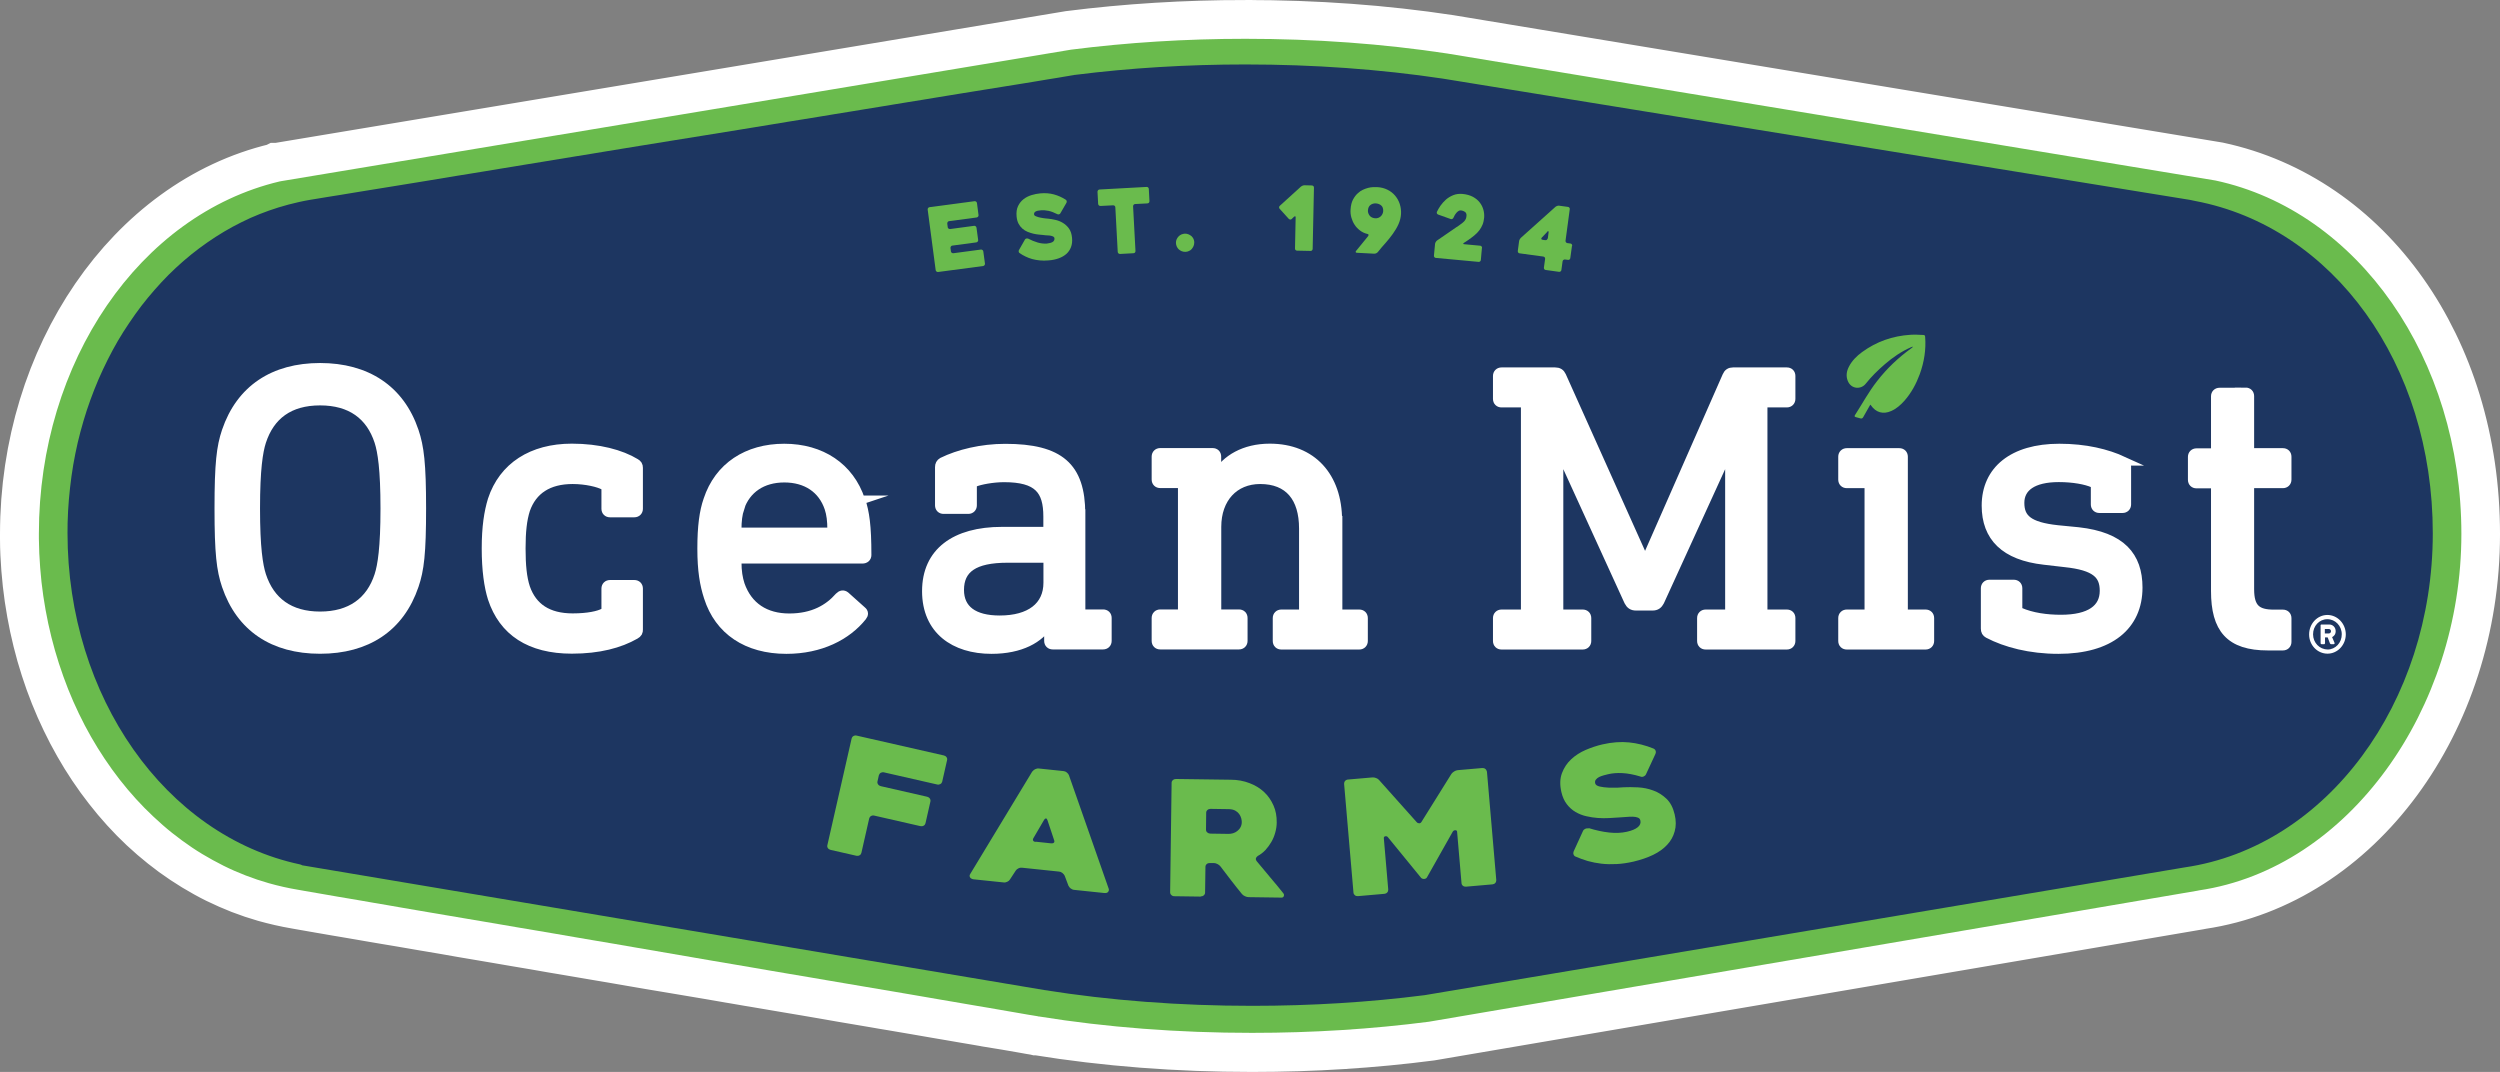 <svg xmlns="http://www.w3.org/2000/svg" viewBox="0 0 271.89 116.58"><rect x="0" y="0" width="271.89" height="116.58" fill="#808080" stroke="none"/><g id="c"><path d="M238.87,21.17v-.02l-81.86-13.29c-6.62-.99-13.9-1.55-21.57-1.55-6.53,0-12.78.4-18.59,1.14l-84.34,13.83h-.03c-14.83,3.17-25.85,18.65-25.85,36.72s11.01,33.55,25.85,36.71l.13.06,80.82,13.59c6.93,1.1,14.63,1.73,22.75,1.73,6.63,0,12.97-.41,18.84-1.17l82.44-13.85.27-.05c15.72-2.3,27.54-18.15,27.54-37.02s-11.25-33.95-26.4-36.83Z" fill="none" stroke="#fff" stroke-width="6.44"/><path d="M136.18,112.33c-8.05,0-15.84-.6-23.17-1.78h-.07c-.07-.03-.15-.04-.22-.05l-.36-.06-.5-.08-.63-.11-.75-.13-.87-.15-.98-.17-1.09-.19-1.19-.2-1.29-.22-1.39-.24-1.47-.25-1.56-.27-1.63-.28-1.7-.29-1.77-.3-1.83-.31-1.89-.32-1.94-.33-1.98-.34-2.02-.34-2.06-.35-2.08-.36-2.11-.36-2.13-.36-2.14-.37-2.15-.37-2.15-.37-2.15-.37-2.14-.37-2.13-.36-2.11-.36-2.08-.36-2.06-.35-2.02-.34-1.98-.34-1.94-.33-1.89-.32-1.83-.31-1.77-.3-1.7-.29-1.63-.28-1.55-.27-1.47-.25-1.38-.24-1.29-.22-1.19-.2-1.09-.19-.98-.17-.87-.15-.75-.13-.62-.11c-1.08-.18-2.15-.42-3.21-.72-.85-.24-1.68-.52-2.51-.84s-1.63-.67-2.41-1.06-1.56-.82-2.31-1.27-1.49-.95-2.21-1.48-1.42-1.08-2.09-1.67-1.34-1.21-1.97-1.85-1.25-1.32-1.84-2.02-1.16-1.43-1.7-2.18-1.07-1.54-1.56-2.33-.97-1.63-1.41-2.47-.86-1.72-1.25-2.6-.75-1.8-1.08-2.72-.64-1.87-.91-2.82-.52-1.94-.73-2.92-.39-2-.54-3-.26-2.05-.34-3.08-.13-2.09-.14-3.14v-.56c0-18.7,10.98-34.7,26.19-38.31h.03l.07-.02L116.49,5.4c6.12-.78,12.48-1.18,18.95-1.18,7.58,0,14.97.54,21.96,1.6l83.54,13.81c15.53,3.33,26.75,19.39,26.75,38.44s-12.26,36.35-28.51,38.76l-.25.05-83.53,14.24c-6.19.8-12.64,1.21-19.21,1.21h0ZM32.82,94.1l80.73,13.57c7.15,1.14,14.77,1.72,22.64,1.72,6.42,0,12.73-.39,18.75-1.16l82.68-13.9c15.38-2.25,26.96-17.87,26.96-36.33s-10.86-33.3-25.83-36.14l-.57-.12-81.27-13.19c-6.82-1.02-14.04-1.54-21.46-1.54-6.32,0-12.55.38-18.5,1.13h-.05c-.05.02-.1.02-.15.03l-.25.04-.34.06-.43.07-.52.09-.61.1-.69.11-.77.13-.84.14-.92.15-.99.16-1.06.17-1.12.18-1.18.19-1.24.2-1.3.21-1.35.22-1.4.23-1.45.24-1.49.24-1.53.25-1.57.26-1.6.26-1.64.27-1.67.27-1.69.28-1.72.28-1.74.28-1.75.29-1.77.29-1.78.29-1.79.29-1.79.29-1.8.29-1.8.29-1.79.29-1.79.29-1.78.29-1.77.29-1.75.29-1.73.28-1.71.28-1.69.28-1.66.27-1.63.27-1.6.26-1.56.26-1.53.25-1.49.24-1.44.24-1.39.23-1.34.22-1.29.21-1.23.2-1.17.19-1.11.18-1.05.17-.98.16-.91.15-.84.14-.76.12-.68.11-.6.1c-.79.13-1.6.25-2.38.43s-1.5.36-2.23.59c-.69.21-1.37.46-2.04.72s-1.33.56-1.97.88-1.28.66-1.9,1.03-1.23.76-1.83,1.18-1.18.85-1.75,1.31-1.12.94-1.66,1.44-1.07,1.03-1.57,1.57-1,1.11-1.48,1.69-.94,1.18-1.38,1.8-.87,1.26-1.28,1.9-.8,1.32-1.17,2-.72,1.39-1.05,2.09-.65,1.44-.94,2.18-.57,1.5-.82,2.26-.48,1.55-.69,2.33-.4,1.59-.56,2.4-.31,1.63-.42,2.46-.21,1.67-.28,2.51-.12,1.7-.14,2.56c0,.37-.01.74-.01,1.11,0,17.76,10.64,32.91,25.3,36.03l.19.07v.02Z" fill="none" stroke="#fff" stroke-width="6.44"/><path d="M135.44,4.22c7.58,0,14.97.54,21.96,1.6l83.54,13.81c15.53,3.33,26.75,19.39,26.75,38.44s-12.26,36.35-28.51,38.76l-.25.05-83.53,14.24c-6.19.8-12.64,1.21-19.21,1.21-8.05,0-15.84-.6-23.17-1.78-.02,0-.05,0-.07-.01-.07-.01-.15-.03-.22-.04-.12-.02-.24-.04-.36-.06-.17-.03-.33-.06-.5-.08-.21-.04-.42-.07-.63-.11-.25-.04-.5-.09-.75-.13-.29-.05-.58-.1-.87-.15-.33-.06-.66-.11-.98-.17-.36-.06-.73-.12-1.09-.19-.4-.07-.8-.14-1.19-.2-.43-.07-.86-.15-1.29-.22-.46-.08-.92-.16-1.39-.24-.49-.08-.98-.17-1.47-.25-.52-.09-1.04-.18-1.56-.27-.54-.09-1.09-.19-1.63-.28-.57-.1-1.14-.19-1.7-.29-.59-.1-1.18-.2-1.77-.3-.61-.1-1.22-.21-1.83-.31-.63-.11-1.26-.21-1.89-.32-.65-.11-1.29-.22-1.94-.33-.66-.11-1.32-.23-1.98-.34-.67-.11-1.35-.23-2.02-.34-.69-.12-1.37-.23-2.06-.35-.69-.12-1.39-.24-2.08-.36-.7-.12-1.41-.24-2.11-.36-.71-.12-1.42-.24-2.13-.36s-1.43-.24-2.14-.37c-.72-.12-1.43-.24-2.15-.37-.72-.12-1.43-.24-2.15-.37-.72-.12-1.43-.24-2.15-.37-.71-.12-1.43-.24-2.14-.37-.71-.12-1.42-.24-2.13-.36-.7-.12-1.41-.24-2.11-.36-.69-.12-1.39-.24-2.08-.36s-1.37-.23-2.06-.35c-.67-.11-1.35-.23-2.02-.34-.66-.11-1.32-.23-1.98-.34-.65-.11-1.29-.22-1.94-.33-.63-.11-1.26-.21-1.89-.32-.61-.1-1.22-.21-1.83-.31-.59-.1-1.18-.2-1.77-.3-.57-.1-1.14-.19-1.7-.29-.54-.09-1.09-.19-1.63-.28-.52-.09-1.04-.18-1.55-.27-.49-.08-.98-.17-1.47-.25-.46-.08-.92-.16-1.38-.24-.43-.07-.86-.15-1.29-.22-.4-.07-.8-.14-1.19-.2-.36-.06-.73-.12-1.09-.19-.33-.06-.65-.11-.98-.17-.29-.05-.58-.1-.87-.15-.25-.04-.5-.09-.75-.13-.21-.04-.42-.07-.62-.11-1.08-.18-2.15-.42-3.21-.72-.85-.24-1.68-.52-2.51-.84-.82-.32-1.63-.67-2.41-1.06-.79-.39-1.56-.82-2.31-1.27-.76-.46-1.49-.95-2.21-1.48-.72-.53-1.42-1.08-2.09-1.67-.68-.59-1.34-1.21-1.97-1.85-.64-.65-1.25-1.32-1.84-2.02-.59-.71-1.16-1.43-1.7-2.18-.55-.76-1.07-1.54-1.56-2.33-.5-.81-.97-1.63-1.41-2.47-.45-.85-.86-1.72-1.25-2.6-.39-.89-.75-1.8-1.08-2.72-.33-.93-.64-1.87-.91-2.82-.28-.96-.52-1.94-.73-2.92-.21-.99-.39-2-.54-3-.15-1.02-.26-2.05-.34-3.08-.08-1.05-.13-2.09-.14-3.14v-.56c0-18.7,10.98-34.7,26.19-38.31h.03l.07-.02L116.49,5.4c6.12-.78,12.48-1.18,18.95-1.18M136.18,109.39c6.42,0,12.73-.39,18.75-1.16l82.68-13.9c15.38-2.25,26.96-17.87,26.96-36.33s-10.86-33.3-25.83-36.14l-.57-.12-81.27-13.19c-6.82-1.02-14.04-1.54-21.46-1.54-6.32,0-12.55.38-18.5,1.13h-.05c-.05,0-.1.02-.15.02-.08.01-.17.03-.25.04-.11.02-.23.04-.34.06-.14.02-.29.05-.43.07-.17.03-.35.06-.52.09-.2.03-.4.07-.61.1-.23.04-.46.08-.69.11-.26.04-.51.08-.77.13-.28.05-.56.09-.84.14-.31.05-.61.1-.92.15-.33.05-.66.11-.99.16-.35.06-.7.12-1.06.17-.37.06-.75.12-1.12.18-.39.06-.79.13-1.18.19-.41.07-.83.14-1.24.2-.43.07-.86.14-1.3.21-.45.07-.9.15-1.35.22-.47.08-.93.15-1.4.23-.48.08-.96.16-1.45.24-.5.08-.99.16-1.49.24-.51.08-1.02.17-1.53.25-.52.09-1.05.17-1.57.26-.53.09-1.07.18-1.6.26-.55.09-1.09.18-1.64.27-.56.09-1.11.18-1.67.27s-1.13.18-1.69.28c-.57.09-1.14.19-1.72.28s-1.16.19-1.74.28c-.58.1-1.17.19-1.75.29-.59.1-1.18.19-1.77.29s-1.19.19-1.78.29c-.6.1-1.19.2-1.79.29-.6.1-1.2.2-1.79.29-.6.1-1.2.2-1.8.29-.6.1-1.2.2-1.8.29-.6.1-1.2.2-1.79.29-.6.1-1.19.19-1.79.29-.59.1-1.19.19-1.78.29-.59.1-1.18.19-1.77.29-.58.1-1.17.19-1.75.29-.58.09-1.16.19-1.73.28s-1.14.19-1.71.28c-.56.09-1.13.18-1.69.28-.55.09-1.11.18-1.66.27-.54.09-1.09.18-1.63.27-.53.09-1.07.17-1.6.26l-1.56.26c-.51.08-1.02.17-1.53.25-.5.08-.99.16-1.49.24l-1.44.24c-.46.08-.93.15-1.39.23-.45.07-.9.15-1.34.22l-1.29.21c-.41.07-.82.13-1.23.2-.39.06-.78.13-1.17.19-.37.06-.74.12-1.11.18-.35.06-.7.11-1.05.17-.33.05-.65.11-.98.16-.3.05-.61.1-.91.15-.28.05-.56.09-.84.14-.25.04-.51.08-.76.12-.23.04-.45.07-.68.11-.2.03-.4.06-.6.1-.79.13-1.6.25-2.38.43-.75.16-1.5.36-2.23.59-.69.21-1.37.46-2.04.72-.67.27-1.33.56-1.97.88-.65.32-1.28.66-1.9,1.03-.62.37-1.23.76-1.83,1.18s-1.18.85-1.75,1.31-1.12.94-1.66,1.44c-.54.5-1.07,1.03-1.57,1.57-.51.55-1,1.11-1.48,1.69s-.94,1.18-1.38,1.8c-.45.62-.87,1.26-1.28,1.9-.41.65-.8,1.32-1.17,2-.37.69-.72,1.39-1.05,2.09-.33.72-.65,1.44-.94,2.18s-.57,1.5-.82,2.26c-.25.77-.48,1.55-.69,2.33-.21.79-.4,1.59-.56,2.4s-.31,1.63-.42,2.46c-.12.83-.21,1.67-.28,2.51-.07.85-.12,1.7-.14,2.56,0,.37-.01.74-.01,1.11,0,17.76,10.64,32.91,25.3,36.03l.19.07,80.73,13.57c7.15,1.14,14.77,1.72,22.64,1.72M135.44,3.22c-6.51,0-12.92.4-19.07,1.18L30.34,18.74l-.08.02h-.06l-.06.03C14.56,22.49,3.22,39.01,3.22,58.07v.57c0,1.07.06,2.15.14,3.21.08,1.05.2,2.11.35,3.15.15,1.03.34,2.06.55,3.07.21,1,.47,2,.74,2.98.28.97.59,1.94.93,2.89.34.94.71,1.87,1.11,2.78.4.9.83,1.8,1.28,2.66.45.86.94,1.71,1.44,2.53.51.82,1.04,1.62,1.6,2.39.56.77,1.15,1.52,1.75,2.24.61.72,1.24,1.42,1.89,2.08.65.66,1.33,1.3,2.03,1.9s1.42,1.18,2.16,1.72c.74.54,1.51,1.05,2.28,1.52.78.47,1.58.92,2.39,1.32.82.4,1.66.77,2.5,1.1.85.33,1.72.62,2.59.87,1.07.3,2.19.56,3.31.75l.62.11.75.13.56.1.3.05.45.08.53.09,1.09.19,1.19.2,1.29.22,1.38.24,1.47.25.84.14.72.12,1.63.28,1.1.19.6.1,1.77.3.91.16.91.16,1.89.32,1.94.33,1.98.34,2.02.34,1.03.18,1.03.18.96.16,1.12.19,2.11.36,2.13.36,2.14.37,2.15.37,1.08.18,1.08.18,1.07.18,1.07.18,1.07.18,1.07.18.98.17,1.15.2.43.07,1.68.29.61.1,1.47.25,2.06.35,2.02.34,1.98.34.97.17.97.17,1.89.32,1.83.31.8.14.97.16,1.7.29.88.15.75.13,1.56.27,1.47.25,1.39.24.65.11.65.11,1.04.18.15.03.55.09.55.09.49.08.49.08.87.15.75.13.63.11.27.05.23.04.36.06h.06l.16.04h.08c7.37,1.2,15.22,1.81,23.32,1.81,6.61,0,13.12-.41,19.34-1.22l83.57-14.25.26-.05c16.71-2.48,29.33-19.57,29.33-39.75s-11.58-36-27.54-39.42l-83.57-13.84c-7.05-1.07-14.49-1.61-22.12-1.61h0ZM33.07,93.13l-.11-.04-.07-.02h-.07c-14.2-3.04-24.5-17.78-24.5-35.07,0-.36,0-.72.01-1.09.02-.83.07-1.67.14-2.5.07-.82.16-1.64.28-2.45.11-.8.25-1.61.41-2.4.16-.78.34-1.57.55-2.34.2-.76.43-1.53.67-2.27.24-.74.51-1.48.8-2.2.28-.72.59-1.43.91-2.12s.67-1.38,1.03-2.04.74-1.32,1.14-1.95c.39-.63.81-1.25,1.24-1.85.43-.6.88-1.19,1.34-1.75s.94-1.11,1.43-1.64c.49-.53,1-1.04,1.52-1.52.52-.49,1.06-.96,1.61-1.4.55-.44,1.12-.87,1.69-1.27s1.17-.78,1.77-1.14c.6-.35,1.22-.69,1.84-.99.62-.31,1.26-.59,1.9-.85.65-.26,1.31-.49,1.97-.7.71-.22,1.44-.41,2.15-.57.66-.14,1.36-.26,2.03-.37l.3-.05.6-.1.34-.06.34-.06.76-.12.84-.14.91-.15.98-.16,1.05-.17,1.11-.18.59-.1.59-.1.62-.1.62-.1,1.29-.21,1.34-.22,1.39-.23.72-.12.72-.12,1.49-.24,1.53-.25,1.56-.26,1.6-.26.82-.13.82-.13.83-.14.83-.14.84-.14.84-.14,1.71-.28,1.19-.19.55-.09,1.75-.29,1.77-.29,1.78-.29,1.79-.29.9-.15.9-.15,1.8-.29.9-.15.9-.15.9-.15.9-.15.89-.15.89-.15,1.78-.29,1.77-.29.88-.14.88-.14,1.74-.28.86-.14.86-.14,1.69-.28,1.46-.24.21-.03,1.64-.27,1.6-.26,1.38-.23.19-.03,1.53-.25.75-.12.75-.12,1.45-.24.17-.03,1.23-.2.67-.11.67-.11.65-.11.65-.11,1.24-.2.59-.1.59-.1.96-.16.16-.03.53-.09.53-.09.99-.16.92-.15.42-.07.42-.07.38-.06.38-.06.69-.11.3-.05.3-.05.52-.09.24-.04.2-.03.19-.03.16-.03.25-.04.15-.02h.05c5.88-.75,12.06-1.12,18.34-1.12,7.36,0,14.53.51,21.31,1.52l81.26,13.19.53.11c14.51,2.76,25.03,17.55,25.03,35.16s-11.22,33.17-26.11,35.34l-82.7,13.9c-5.94.76-12.21,1.15-18.59,1.15-7.82,0-15.38-.57-22.48-1.7l-80.63-13.56h0l-.05.07Z" fill="none" stroke="#fff" stroke-width="6.44"/><path d="M253.11,66.88c1.1,0,2,.94,2.01,2.1,0,1.16-.89,2.11-1.99,2.11s-2-.93-2-2.09.88-2.11,1.98-2.12h0ZM253.13,70.64c.87,0,1.56-.75,1.55-1.66,0-.91-.7-1.64-1.57-1.64s-1.56.74-1.55,1.65c0,.91.71,1.64,1.57,1.64h0ZM252.37,68.03c0-.06.04-.11.1-.11h.86c.34,0,.68.26.69.72,0,.39-.22.56-.39.65l.26.61c.03.08,0,.16-.09.16h-.3s-.08-.04-.1-.08l-.25-.66h-.29v.63c0,.06-.04.11-.1.11h-.27c-.06,0-.11-.05-.11-.11v-1.92h0ZM253.28,68.89c.13,0,.23-.11.23-.24,0-.14-.1-.24-.23-.24h-.44v.48s.44,0,.44,0Z" fill="none" stroke="#fff" stroke-width="6.44"/><path d="M45.05,46.91c.57,1.7.8,3.49.8,8.38s-.22,6.68-.8,8.38c-1.55,4.58-5.17,6.94-10.24,6.94s-8.65-2.36-10.2-6.94c-.57-1.7-.79-3.49-.79-8.38s.22-6.68.79-8.38c1.55-4.58,5.17-6.94,10.2-6.94s8.7,2.36,10.24,6.94ZM28.45,48.01c-.35,1.09-.66,3.01-.66,7.29s.31,6.2.66,7.29c.93,2.84,3.05,4.41,6.36,4.41s5.48-1.57,6.4-4.41c.35-1.09.66-3.01.66-7.29s-.31-6.2-.66-7.29c-.93-2.84-3.05-4.41-6.4-4.41s-5.43,1.57-6.36,4.41Z" fill="none" stroke="#fff" stroke-width="6.44"/><path d="M69.12,50.36c.22.13.31.26.31.52v4.45c0,.26-.18.44-.44.44h-2.65c-.26,0-.44-.17-.44-.44v-2.18c0-.17-.04-.26-.22-.35-.57-.31-1.94-.65-3.4-.65-2.65,0-4.37,1.14-5.12,3.27-.35,1.09-.49,2.4-.49,4.23s.13,3.19.49,4.28c.75,2.14,2.43,3.27,5.12,3.27,1.68,0,2.83-.26,3.4-.57.18-.09.22-.17.22-.35v-2.27c0-.26.18-.44.44-.44h2.65c.26,0,.44.17.44.44v4.45c0,.26-.04.39-.35.57-1.68.96-3.93,1.57-6.89,1.57-4.55,0-7.46-1.92-8.65-5.54-.4-1.27-.66-3.06-.66-5.41s.26-3.97.66-5.28c1.19-3.62,4.33-5.63,8.65-5.63,2.91,0,5.34.65,6.93,1.62Z" fill="none" stroke="#fff" stroke-width="6.44"/><path d="M93.62,54.38c.44,1.35.66,2.79.66,5.98,0,.26-.18.44-.49.44h-13.38c-.18,0-.26.09-.26.26,0,1.13.13,1.83.35,2.53.84,2.4,2.74,3.62,5.34,3.62s4.28-1,5.43-2.31c.22-.22.44-.26.66-.09l1.81,1.62c.22.17.22.39.04.61-1.68,2.1-4.55,3.58-8.26,3.58-4.28,0-7.33-2.05-8.48-5.68-.44-1.35-.71-2.88-.71-5.28s.22-4.02.66-5.28c1.19-3.62,4.28-5.63,8.3-5.63s7.11,2.05,8.3,5.63h.03ZM80.46,55.25c-.22.66-.31,1.4-.31,2.36,0,.17.09.26.26.26h9.8c.18,0,.26-.09.26-.26,0-.96-.09-1.7-.31-2.36-.71-2.1-2.47-3.27-4.86-3.27s-4.15,1.18-4.86,3.27h.02Z" fill="none" stroke="#fff" stroke-width="6.44"/><path d="M117.55,55.86v10.65c0,.17.09.26.26.26h2.16c.27,0,.44.17.44.44v2.49c0,.26-.18.44-.44.44h-5.48c-.26,0-.44-.17-.44-.44v-1.83h-.04c-.93,1.57-3,2.75-6.18,2.75-4.02,0-7.06-2.1-7.06-6.33s3.09-6.5,8.21-6.5h4.72c.18,0,.26-.09.26-.26v-1.35c0-2.88-1.06-4.23-4.77-4.23-1.19,0-2.61.26-3.22.52-.18.09-.22.17-.22.35v2.14c0,.26-.18.44-.44.44h-2.69c-.26,0-.44-.17-.44-.44v-4.15c0-.26.09-.44.31-.57,1.77-.87,4.24-1.48,6.84-1.48,5.92,0,8.21,2.01,8.21,7.12v-.02ZM109.56,60.71c-3.62,0-5.21,1.13-5.21,3.45,0,2.14,1.55,3.27,4.37,3.27,3.31,0,5.25-1.48,5.25-4.06v-2.4c0-.17-.09-.26-.26-.26,0,0-4.15,0-4.15,0Z" fill="none" stroke="#fff" stroke-width="6.44"/><path d="M145.5,56.61v9.91c0,.17.09.26.26.26h2.07c.26,0,.44.17.44.44v2.49c0,.26-.18.44-.44.44h-8.48c-.26,0-.44-.17-.44-.44v-2.49c0-.26.18-.44.44-.44h2.16c.18,0,.26-.09.26-.26v-9.04c0-3.36-1.59-5.33-4.72-5.33-2.83,0-4.72,2.05-4.72,5.15v9.21c0,.17.09.26.26.26h2.16c.26,0,.44.17.44.44v2.49c0,.26-.18.44-.44.44h-8.57c-.26,0-.44-.17-.44-.44v-2.49c0-.26.18-.44.44-.44h2.16c.18,0,.26-.09.26-.26v-13.66c0-.17-.09-.26-.26-.26h-2.16c-.26,0-.44-.17-.44-.44v-2.49c0-.26.18-.44.44-.44h5.7c.27,0,.44.17.44.44v1.96h.04c.97-1.66,2.96-2.88,5.74-2.88,4.59,0,7.37,3.1,7.37,7.86h.03Z" fill="none" stroke="#fff" stroke-width="6.44"/><path d="M194.33,40.45c.27,0,.44.17.44.44v2.49c0,.26-.18.44-.44.44h-2.34c-.18,0-.26.09-.26.26v22.44c0,.17.09.26.26.26h2.34c.27,0,.44.17.44.44v2.49c0,.26-.18.44-.44.44h-8.83c-.26,0-.44-.17-.44-.44v-2.49c0-.26.18-.44.44-.44h2.34c.18,0,.27-.09.27-.26v-17.46h-.13l-7.46,16.33c-.18.35-.4.52-.79.52h-1.81c-.4,0-.62-.17-.8-.52l-7.46-16.33h-.13v17.46c0,.17.09.26.26.26h2.34c.26,0,.44.17.44.44v2.49c0,.26-.18.44-.44.44h-8.83c-.26,0-.44-.17-.44-.44v-2.49c0-.26.18-.44.44-.44h2.34c.18,0,.26-.09.26-.26v-22.44c0-.17-.09-.26-.26-.26h-2.34c-.26,0-.44-.17-.44-.44v-2.49c0-.26.18-.44.44-.44h5.83c.35,0,.57.13.71.44l9.01,20.08h.13l8.83-20.08c.13-.31.35-.44.66-.44h5.87,0Z" fill="none" stroke="#fff" stroke-width="6.44"/><path d="M206.56,49.23c.26,0,.44.17.44.44v16.85c0,.17.09.26.26.26h2.16c.26,0,.44.17.44.44v2.49c0,.26-.18.44-.44.44h-8.57c-.26,0-.44-.17-.44-.44v-2.49c0-.26.18-.44.44-.44h2.16c.18,0,.26-.09.26-.26v-13.66c0-.17-.09-.26-.26-.26h-2.16c-.26,0-.44-.17-.44-.44v-2.49c0-.26.18-.44.44-.44h5.71Z" fill="none" stroke="#fff" stroke-width="6.44"/><path d="M230.93,50.15c.26.13.35.31.35.61v4.1c0,.26-.18.44-.44.44h-2.52c-.26,0-.44-.17-.44-.44v-1.96c0-.17-.04-.26-.22-.35-.79-.35-2.16-.61-3.75-.61-2.83,0-4.24,1.05-4.24,2.75s.93,2.58,4.11,2.92l2.25.22c4.68.52,6.49,2.66,6.49,6.07,0,4.15-3.05,6.72-8.65,6.72-3.09,0-5.74-.7-7.64-1.7-.22-.13-.31-.26-.31-.57v-4.37c0-.26.18-.44.44-.44h2.65c.26,0,.44.17.44.44v2.23c0,.22.09.31.22.35,1.32.57,2.91.79,4.46.79,3.18,0,4.72-1.14,4.72-3.1,0-1.75-.93-2.71-4.28-3.06l-2.25-.26c-4.28-.48-6.31-2.53-6.31-5.94,0-3.84,2.91-6.24,7.95-6.24,2.87,0,5.17.57,6.98,1.4h-.01Z" fill="none" stroke="#fff" stroke-width="6.44"/><path d="M244.22,42.64c.26,0,.44.17.44.44v5.89c0,.17.09.26.26.26h3.36c.26,0,.44.17.44.44v2.49c0,.26-.18.44-.44.44h-3.36c-.18,0-.26.09-.26.26v11.22c0,2.1.8,2.71,2.65,2.71h.97c.26,0,.44.17.44.44v2.58c0,.26-.18.44-.44.44h-1.63c-4.15,0-5.7-1.88-5.7-5.98v-11.39c0-.17-.09-.26-.26-.26h-1.81c-.26,0-.44-.17-.44-.44v-2.49c0-.26.18-.44.44-.44h1.81c.18,0,.26-.09.26-.26v-5.89c0-.26.18-.44.44-.44h2.83v-.02Z" fill="none" stroke="#fff" stroke-width="6.44"/><path d="M95.59,84.28l-.16.71c-.03.11,0,.22.07.32s.17.16.29.19l5.04,1.15c.12.03.22.09.29.19.07.1.09.21.07.32l-.54,2.38c-.03.11-.09.2-.2.26-.11.06-.22.07-.34.05l-5.04-1.15c-.12-.03-.24-.01-.34.05-.11.06-.17.15-.2.26l-.85,3.75c-.03.11-.09.2-.2.26-.1.06-.22.07-.34.05l-2.81-.64c-.12-.03-.22-.09-.29-.19-.07-.1-.09-.2-.06-.32l2.64-11.61c.03-.11.09-.2.2-.26.1-.06.22-.08.34-.05l9.49,2.16c.12.03.22.09.29.19.07.1.09.21.06.32l-.53,2.34c-.03.11-.09.2-.2.26-.11.06-.22.08-.34.05l-5.79-1.32c-.12-.03-.24-.01-.34.04-.11.06-.17.14-.2.26v-.02Z" fill="none" stroke="#fff" stroke-width="6.44"/><path d="M112.3,83.89c.06-.1.16-.18.29-.24s.26-.09.4-.07l2.67.28c.13.01.25.06.36.15.11.09.19.19.23.29l4.33,12.36c.04.11.02.22-.06.33-.08.11-.22.15-.43.13l-3.26-.34c-.14-.01-.27-.07-.38-.15-.11-.09-.2-.19-.25-.3l-.41-1.09c-.05-.11-.14-.21-.25-.3-.11-.09-.23-.14-.36-.15l-4.02-.42c-.14-.01-.27,0-.4.07-.13.06-.22.14-.29.24l-.64.98c-.06.1-.16.18-.29.24s-.26.09-.38.07l-3.28-.34c-.06,0-.13-.03-.2-.06s-.12-.07-.16-.12-.06-.11-.07-.18.02-.15.08-.24l6.75-11.15h.02ZM112.63,91.54l1.7.18c.13.01.22-.01.29-.08.06-.07.07-.16.02-.27-.1-.3-.21-.66-.35-1.06-.14-.41-.26-.78-.38-1.13-.04-.11-.09-.17-.16-.17-.06,0-.13.04-.19.14l-1.17,2c-.06.1-.07.19-.03.27.04.08.13.13.27.14v-.02Z" fill="none" stroke="#fff" stroke-width="6.44"/><path d="M130.59,97.51l-2.87-.04c-.13,0-.24-.04-.33-.13-.09-.08-.13-.18-.13-.3l.16-11.91c0-.12.05-.21.14-.29s.2-.12.33-.12l5.96.08c.74,0,1.42.13,2.04.37.62.23,1.15.56,1.59.97s.77.9,1.02,1.46.36,1.18.35,1.85c0,.37-.06.74-.16,1.1s-.24.71-.43,1.03-.4.61-.64.87c-.25.26-.52.47-.83.64-.1.07-.17.15-.2.25s0,.19.06.29c.48.59.98,1.19,1.51,1.81.53.62,1,1.19,1.41,1.71.08.09.09.2.05.31s-.12.16-.25.16l-3.56-.05c-.13,0-.26-.03-.41-.1-.15-.07-.26-.15-.33-.24-.4-.49-.8-.99-1.19-1.5-.39-.5-.78-1.01-1.17-1.53-.08-.09-.18-.17-.32-.24-.14-.07-.27-.1-.4-.1h-.42c-.13,0-.24.03-.33.11s-.14.18-.14.29l-.04,2.82c0,.12-.05.21-.14.29s-.2.12-.33.12v.02ZM131.6,90.66l2.02.03c.15,0,.31-.02.48-.07s.32-.13.46-.24.26-.24.35-.41c.09-.16.14-.35.14-.57,0-.12-.02-.25-.06-.41s-.12-.31-.22-.46c-.11-.15-.25-.27-.43-.37-.18-.1-.41-.15-.67-.16l-2.02-.03c-.13,0-.24.04-.33.12s-.14.18-.14.29l-.02,1.85c0,.12.04.22.13.3s.2.12.32.13h-.01Z" fill="none" stroke="#fff" stroke-width="6.44"/><path d="M161.71,83.87l1.02,11.85c0,.12-.03.22-.11.31s-.19.14-.31.15l-2.87.25c-.13.01-.24-.02-.33-.09-.1-.07-.15-.17-.16-.28l-.48-5.59c0-.12-.07-.17-.19-.18-.12,0-.21.05-.28.15l-2.81,4.98c-.06.1-.15.15-.29.17-.14.01-.25-.03-.34-.11l-3.62-4.43c-.07-.09-.16-.12-.28-.1-.11.02-.17.09-.16.21l.48,5.59c0,.12-.03.22-.11.31s-.19.14-.31.15l-2.87.25c-.13.01-.24-.02-.33-.09s-.15-.17-.16-.28l-1.02-11.85c0-.12.03-.22.11-.31s.19-.14.31-.15l2.66-.23c.13-.01.26.01.41.07.15.06.25.13.32.22l4.09,4.58c.08.09.18.12.28.12s.18-.06.24-.16l3.25-5.21c.07-.1.17-.19.3-.27.13-.08.26-.13.39-.14l2.66-.23c.13-.01.24.02.33.09.1.07.15.17.16.28l.02-.03Z" fill="none" stroke="#fff" stroke-width="6.44"/><path d="M172.78,90.06c.76.24,1.5.4,2.21.48s1.35.05,1.93-.08c.55-.12.95-.29,1.2-.5s.35-.45.28-.73c-.03-.15-.12-.25-.27-.31s-.32-.09-.54-.1c-.22,0-.47,0-.75.03s-.57.05-.87.06c-.28.02-.62.04-1,.06s-.78.02-1.19-.01-.83-.09-1.25-.19c-.42-.09-.81-.25-1.18-.46-.36-.21-.68-.5-.95-.85s-.47-.79-.59-1.32c-.18-.78-.16-1.46.06-2.05.22-.59.55-1.09,1-1.51.45-.42.98-.76,1.58-1.02.61-.26,1.21-.46,1.81-.6,1.05-.24,2.01-.31,2.91-.22.89.09,1.78.31,2.66.67.12.06.2.14.23.25.04.11.03.22-.02.33l-1.03,2.22c-.05.11-.14.19-.26.24-.12.05-.24.05-.35,0-.72-.22-1.37-.34-1.95-.37-.58-.03-1.1.01-1.56.12-.14.03-.3.07-.47.12s-.35.11-.5.18c-.15.08-.27.17-.36.29-.09.11-.11.25-.07.41s.2.27.49.34c.29.07.61.1.97.12.36.01.7.01,1.02,0,.32-.02.53-.03.62-.04.47-.02.98-.02,1.55.01s1.12.14,1.66.34c.54.19,1.02.5,1.44.9.43.41.72.98.89,1.7.16.68.16,1.29,0,1.85-.15.55-.42,1.04-.82,1.46-.39.42-.9.79-1.52,1.09-.62.3-1.33.54-2.12.73-.65.15-1.26.24-1.84.27s-1.14.02-1.66-.04-1.02-.16-1.49-.29c-.47-.14-.91-.3-1.32-.48-.12-.04-.19-.13-.23-.24s-.03-.23.02-.34l1.01-2.21c.05-.11.14-.19.26-.24.12-.05.23-.06.35-.03v-.04Z" fill="none" stroke="#fff" stroke-width="6.44"/><path d="M103.02,24.31l.05.4c0,.06.04.12.09.15.05.04.11.05.17.05l2.61-.35c.06,0,.12,0,.17.05.05.04.08.09.09.16l.18,1.33c0,.06,0,.12-.05.17-.04.05-.09.08-.15.09l-2.61.35c-.06,0-.12.04-.15.09-.04.05-.05.11-.05.17l.05.37c0,.06.04.12.09.15.05.04.11.05.17.05l3-.4c.06,0,.12,0,.17.05.05.04.08.09.09.15l.18,1.33c0,.06,0,.12-.05.17-.04.05-.09.08-.15.09l-4.9.65c-.06,0-.12,0-.17-.05-.05-.04-.08-.09-.09-.15l-.87-6.59c0-.06,0-.12.05-.17.04-.05.09-.08.15-.09l4.9-.65c.06,0,.12,0,.17.05.05.04.08.09.09.15l.17,1.31c0,.06,0,.12-.05.17-.04.05-.09.08-.15.09l-3,.4c-.06,0-.12.04-.15.09-.04.05-.05.11-.05.17h0Z" fill="none" stroke="#fff" stroke-width="6.44"/><path d="M111.79,25.94c.37.19.73.34,1.08.44s.68.13.98.11c.28-.03.5-.09.64-.18s.2-.22.19-.38c0-.08-.05-.15-.11-.19-.07-.04-.16-.07-.27-.1-.11-.02-.24-.04-.38-.04s-.29-.02-.44-.04c-.14-.01-.31-.03-.51-.05s-.39-.05-.6-.1c-.21-.05-.41-.12-.62-.2-.21-.09-.39-.2-.56-.35s-.31-.33-.42-.54c-.11-.21-.18-.47-.21-.78-.04-.45.01-.82.16-1.13s.35-.56.6-.75c.25-.2.54-.34.86-.44s.64-.16.95-.19c.54-.05,1.03-.01,1.48.11.44.12.88.31,1.3.58.06.04.09.09.1.16.01.06,0,.12-.03.18l-.66,1.14c-.03.06-.08.09-.15.11-.06.02-.12.01-.18-.02-.35-.18-.67-.3-.96-.36-.29-.06-.56-.08-.8-.06-.07,0-.15.02-.25.03s-.18.03-.26.06c-.08.03-.15.07-.2.13s-.07.13-.06.22c0,.09.08.17.23.22.14.06.3.11.48.14.18.04.35.06.51.08.16.01.27.02.31.03.24.02.5.07.78.13s.56.17.81.32.48.35.67.61.3.6.34,1.01c.04.39,0,.73-.11,1.02s-.28.54-.5.74c-.23.2-.5.36-.83.48-.33.12-.7.2-1.12.23-.34.03-.65.03-.95,0s-.57-.08-.83-.15-.5-.17-.73-.28-.44-.23-.63-.37c-.06-.03-.09-.08-.1-.15s0-.13.03-.18l.65-1.14c.03-.06.08-.09.15-.11.06-.02.12-.01.18.01h-.01Z" fill="none" stroke="#fff" stroke-width="6.44"/><path d="M124.81,22.12l-1.36.07c-.06,0-.12.03-.16.08s-.06.1-.06.17l.26,4.85c0,.06-.01.12-.05.17s-.09.07-.17.08l-1.46.08c-.06,0-.12-.02-.17-.06s-.07-.1-.08-.16l-.26-4.85c0-.06-.03-.12-.07-.16s-.1-.06-.17-.06l-1.38.07c-.06,0-.12-.02-.17-.06s-.07-.1-.08-.16l-.07-1.32c0-.06.02-.12.06-.17s.1-.07.16-.08l5.12-.28c.07,0,.13.02.17.06s.07.1.07.16l.07,1.32c0,.06-.01.12-.05.17s-.1.07-.17.08h.02Z" fill="none" stroke="#fff" stroke-width="6.44"/><path d="M129.88,26.36c0,.14-.02.27-.07.39-.05.12-.12.23-.2.33s-.19.17-.31.22c-.12.06-.25.09-.39.09s-.26-.02-.39-.07c-.12-.05-.23-.12-.32-.2-.09-.09-.17-.19-.22-.31-.06-.12-.08-.25-.09-.39,0-.14.02-.26.07-.38s.12-.22.21-.32c.09-.09.19-.17.31-.22.12-.05.25-.08.38-.09.14,0,.27.02.39.07s.23.12.33.2c.09.09.17.19.22.3.05.12.08.24.09.38h-.01Z" fill="none" stroke="#fff" stroke-width="6.44"/><path d="M142.9,20.42l-.14,6.65c0,.06-.03.12-.07.16s-.1.07-.17.06l-1.46-.03c-.07,0-.12-.03-.16-.07s-.07-.1-.06-.17l.07-3.37c0-.06,0-.11-.05-.12-.03-.02-.07,0-.12.04-.05.04-.1.09-.14.13-.04.04-.08.08-.12.12-.05.04-.1.07-.16.06s-.11-.03-.16-.08l-.99-1.09s-.07-.1-.06-.17.03-.12.08-.16l2.29-2.08s.11-.08.19-.11.15-.04.21-.04l.8.02c.06,0,.12.03.16.07s.07.1.06.17h0Z" fill="none" stroke="#fff" stroke-width="6.44"/><path d="M148.7,25.44c-.3-.07-.57-.2-.8-.38s-.43-.38-.58-.62c-.16-.24-.27-.5-.35-.78s-.11-.57-.09-.86c.03-.46.12-.83.28-1.12s.33-.51.51-.66c.17-.16.35-.29.55-.38.2-.09.39-.16.58-.21s.37-.07.54-.08.32-.01.44,0c.41.02.79.12,1.11.28.33.16.61.38.83.64s.4.57.51.91.16.7.14,1.08c-.02.39-.12.77-.28,1.13s-.37.7-.61,1.04-.51.67-.79.99c-.29.32-.57.65-.84.99-.04.05-.1.09-.17.13-.07.03-.14.05-.21.05l-1.91-.1c-.06,0-.11-.03-.12-.07-.02-.04,0-.08.04-.13l1.32-1.62s.05-.1.04-.14-.06-.07-.12-.09h-.02ZM148.77,22.89c0,.11,0,.22.05.32.04.1.09.19.16.27s.15.14.25.18.2.07.32.08c.12,0,.23,0,.33-.04s.19-.09.27-.16.14-.15.19-.25.08-.2.09-.31c.02-.28-.06-.5-.21-.63-.16-.14-.35-.21-.58-.23-.23-.01-.42.04-.59.17-.17.12-.26.32-.28.6h0Z" fill="none" stroke="#fff" stroke-width="6.44"/><path d="M161.17,26.95l-.12,1.32c0,.06-.03.12-.08.16-.05.04-.11.06-.17.05l-4.64-.43c-.06,0-.12-.03-.16-.08s-.06-.11-.05-.17l.12-1.27c0-.06.03-.13.07-.2.04-.07.09-.13.14-.17.38-.26.7-.48.96-.66.26-.18.49-.33.67-.46s.33-.23.45-.31.23-.15.32-.21c.17-.12.31-.23.42-.32s.19-.18.24-.26.09-.16.11-.23.03-.15.04-.22c.02-.21-.04-.36-.17-.45s-.27-.14-.43-.16c-.1,0-.19.01-.27.07-.09.05-.16.12-.23.2-.07.08-.13.17-.19.27s-.1.18-.13.26c-.03.06-.07.1-.12.13s-.12.03-.18.01l-1.37-.49c-.06-.03-.11-.07-.13-.12-.02-.06-.02-.11,0-.17.1-.21.23-.43.39-.67.17-.24.37-.46.6-.67.23-.2.5-.36.8-.48.3-.12.64-.16,1-.13.44.04.81.15,1.12.31.31.17.56.37.75.62.19.24.32.51.4.8s.1.57.08.85c-.03.28-.08.53-.17.75s-.21.43-.35.62-.32.37-.52.54-.42.33-.66.5c-.07.05-.12.09-.16.11-.03.02-.06.04-.09.06-.02.02-.05.04-.09.06-.03.02-.09.06-.16.1-.06.03-.08.07-.07.1s.04.05.11.05l1.72.16c.06,0,.12.03.16.08.04.05.06.11.05.17v-.02Z" fill="none" stroke="#fff" stroke-width="6.44"/><path d="M170.96,26.75l-.18,1.31c0,.06-.04.12-.08.16-.05.04-.11.05-.18.04l-.32-.04c-.06,0-.12,0-.17.05-.05.04-.08.09-.09.15l-.13.94c0,.06-.04.12-.09.16-.05.04-.11.05-.18.04l-1.44-.2c-.06,0-.12-.04-.15-.09s-.05-.11-.04-.17l.13-.94c0-.06,0-.12-.04-.17s-.09-.08-.16-.09l-2.58-.35c-.06,0-.12-.04-.15-.09s-.05-.11-.04-.17l.14-1.05c0-.06.03-.13.07-.21.04-.07.09-.13.14-.18l3.75-3.36s.11-.08.19-.1.15-.03.21-.02l.95.13c.07,0,.12.04.16.09.04.05.05.11.04.17l-.46,3.42c0,.06,0,.12.05.17s.09.08.15.09l.32.04c.07,0,.12.04.16.09.04.05.05.11.04.17h-.02ZM168.28,25.21l-.6.63c-.05.06-.07.11-.05.16.02.04.07.07.14.08l.28.04c.07,0,.14,0,.19-.06s.09-.11.1-.18l.08-.61c0-.07,0-.11-.03-.13-.03-.02-.07,0-.12.06h0Z" fill="none" stroke="#fff" stroke-width="6.44"/><path d="M203.4,44.02c-.13.23-.25.44-.37.65-.13.23-.26.46-.39.69-.07.13-.17.19-.32.14-.17-.05-.34-.09-.51-.14-.11-.03-.14-.1-.08-.2.8-1.24,1.5-2.55,2.42-3.72,1.07-1.38,2.32-2.56,3.74-3.58.05-.04.09-.08.14-.12,0,0-.02-.03-.02-.04-.06.02-.12.04-.17.06-1.05.46-1.98,1.1-2.84,1.84-.76.65-1.47,1.35-2.09,2.13-.51.65-1.59.62-1.96-.32-.21-.54-.12-1.06.14-1.55.33-.64.84-1.14,1.41-1.56,1.57-1.15,3.34-1.77,5.28-1.89.46-.03.93,0,1.39.02.13,0,.19.05.2.2.11,1.39-.11,2.74-.58,4.05-.39,1.06-.92,2.05-1.67,2.9-.41.46-.87.87-1.44,1.12-.87.39-1.66.17-2.2-.61-.02-.02-.03-.04-.07-.08h0Z" fill="none" stroke="#fff" stroke-width="6.44"/><path d="M238.87,21.17v-.02l-81.86-13.29c-6.62-.99-13.9-1.55-21.57-1.55-6.53,0-12.78.4-18.59,1.14l-84.34,13.83h-.03c-14.83,3.17-25.85,18.65-25.85,36.72s11.01,33.55,25.85,36.71l.13.06,80.82,13.59c6.93,1.1,14.63,1.73,22.75,1.73,6.63,0,12.97-.41,18.84-1.17l82.44-13.85.27-.05c15.72-2.3,27.54-18.15,27.54-37.02s-11.25-33.95-26.4-36.83Z" fill="#1d3661" stroke-width="0"/><path d="M136.18,112.33c-8.05,0-15.84-.6-23.17-1.78h-.07c-.07-.03-.15-.04-.22-.05l-.36-.06-.5-.08-.63-.11-.75-.13-.87-.15-.98-.17-1.09-.19-1.19-.2-1.29-.22-1.39-.24-1.47-.25-1.56-.27-1.63-.28-1.7-.29-1.77-.3-1.83-.31-1.89-.32-1.94-.33-1.98-.34-2.02-.34-2.06-.35-2.08-.36-2.11-.36-2.13-.36-2.14-.37-2.15-.37-2.15-.37-2.15-.37-2.14-.37-2.13-.36-2.11-.36-2.08-.36-2.06-.35-2.02-.34-1.98-.34-1.94-.33-1.89-.32-1.83-.31-1.77-.3-1.7-.29-1.63-.28-1.55-.27-1.47-.25-1.38-.24-1.29-.22-1.19-.2-1.09-.19-.98-.17-.87-.15-.75-.13-.62-.11c-1.08-.18-2.15-.42-3.21-.72-.85-.24-1.68-.52-2.51-.84s-1.63-.67-2.41-1.06-1.56-.82-2.31-1.27-1.49-.95-2.21-1.48-1.42-1.08-2.09-1.67-1.34-1.21-1.97-1.85-1.25-1.32-1.84-2.02-1.16-1.43-1.7-2.18-1.07-1.54-1.56-2.33-.97-1.63-1.41-2.47-.86-1.72-1.25-2.6-.75-1.8-1.08-2.72-.64-1.87-.91-2.82-.52-1.94-.73-2.92-.39-2-.54-3-.26-2.05-.34-3.08-.13-2.09-.14-3.14v-.56c0-18.7,10.98-34.7,26.19-38.31h.03l.07-.02L116.49,5.4c6.12-.78,12.48-1.18,18.95-1.18,7.58,0,14.97.54,21.96,1.6l83.54,13.81c15.53,3.33,26.75,19.39,26.75,38.44s-12.26,36.35-28.51,38.76l-.25.05-83.53,14.24c-6.19.8-12.64,1.21-19.21,1.21h0ZM32.82,94.1l80.73,13.57c7.15,1.14,14.77,1.72,22.64,1.72,6.42,0,12.73-.39,18.75-1.16l82.68-13.9c15.38-2.25,26.96-17.87,26.96-36.33s-10.86-33.3-25.83-36.14l-.57-.12-81.27-13.19c-6.82-1.02-14.04-1.54-21.46-1.54-6.32,0-12.55.38-18.5,1.13h-.05c-.05.02-.1.02-.15.03l-.25.04-.34.06-.43.07-.52.09-.61.1-.69.11-.77.13-.84.14-.92.15-.99.16-1.06.17-1.12.18-1.18.19-1.24.2-1.3.21-1.35.22-1.4.23-1.45.24-1.49.24-1.53.25-1.57.26-1.6.26-1.64.27-1.67.27-1.69.28-1.72.28-1.74.28-1.75.29-1.77.29-1.78.29-1.79.29-1.79.29-1.8.29-1.8.29-1.79.29-1.79.29-1.78.29-1.77.29-1.75.29-1.73.28-1.71.28-1.69.28-1.66.27-1.63.27-1.6.26-1.56.26-1.53.25-1.49.24-1.44.24-1.39.23-1.34.22-1.29.21-1.23.2-1.17.19-1.11.18-1.05.17-.98.16-.91.15-.84.14-.76.12-.68.11-.6.1c-.79.13-1.6.25-2.38.43s-1.5.36-2.23.59c-.69.21-1.37.46-2.04.72s-1.33.56-1.97.88-1.28.66-1.9,1.03-1.23.76-1.83,1.18-1.18.85-1.75,1.31-1.12.94-1.66,1.44-1.07,1.03-1.57,1.57-1,1.11-1.48,1.69-.94,1.18-1.38,1.8-.87,1.26-1.28,1.9-.8,1.32-1.17,2-.72,1.39-1.05,2.09-.65,1.44-.94,2.18-.57,1.5-.82,2.26-.48,1.55-.69,2.33-.4,1.59-.56,2.4-.31,1.63-.42,2.46-.21,1.67-.28,2.51-.12,1.7-.14,2.56c0,.37-.01.74-.01,1.11,0,17.76,10.64,32.91,25.3,36.03l.19.07v.02Z" fill="#6abb4d" stroke-width="0"/><path d="M253.11,66.88c1.1,0,2,.94,2.01,2.1,0,1.16-.89,2.11-1.99,2.11s-2-.93-2-2.09.88-2.11,1.98-2.12h0ZM253.13,70.64c.87,0,1.56-.75,1.55-1.66,0-.91-.7-1.64-1.57-1.64s-1.56.74-1.55,1.65c0,.91.71,1.64,1.57,1.64h0ZM252.37,68.03c0-.06.04-.11.1-.11h.86c.34,0,.68.26.69.72,0,.39-.22.56-.39.65l.26.61c.03.08,0,.16-.09.16h-.3s-.08-.04-.1-.08l-.25-.66h-.29v.63c0,.06-.04.11-.1.11h-.27c-.06,0-.11-.05-.11-.11v-1.92h0ZM253.28,68.89c.13,0,.23-.11.23-.24,0-.14-.1-.24-.23-.24h-.44v.48s.44,0,.44,0Z" fill="#fff" stroke-width="0"/><path d="M45.05,46.91c.57,1.7.8,3.49.8,8.38s-.22,6.68-.8,8.38c-1.55,4.58-5.17,6.94-10.24,6.94s-8.65-2.36-10.2-6.94c-.57-1.7-.79-3.49-.79-8.38s.22-6.68.79-8.38c1.55-4.58,5.17-6.94,10.2-6.94s8.7,2.36,10.24,6.94ZM28.45,48.01c-.35,1.09-.66,3.01-.66,7.29s.31,6.2.66,7.29c.93,2.84,3.05,4.41,6.36,4.41s5.48-1.57,6.4-4.41c.35-1.09.66-3.01.66-7.29s-.31-6.2-.66-7.29c-.93-2.84-3.05-4.41-6.4-4.41s-5.43,1.57-6.36,4.41Z" fill="#fff" stroke="#fff" stroke-miterlimit="10" stroke-width=".98"/><path d="M69.12,50.36c.22.13.31.26.31.52v4.45c0,.26-.18.44-.44.44h-2.65c-.26,0-.44-.17-.44-.44v-2.18c0-.17-.04-.26-.22-.35-.57-.31-1.94-.65-3.4-.65-2.65,0-4.37,1.14-5.12,3.27-.35,1.09-.49,2.4-.49,4.23s.13,3.19.49,4.28c.75,2.14,2.43,3.27,5.12,3.27,1.68,0,2.83-.26,3.4-.57.18-.09.22-.17.22-.35v-2.27c0-.26.18-.44.44-.44h2.65c.26,0,.44.17.44.44v4.45c0,.26-.04.39-.35.57-1.68.96-3.93,1.57-6.89,1.57-4.55,0-7.46-1.92-8.65-5.54-.4-1.27-.66-3.06-.66-5.41s.26-3.97.66-5.28c1.19-3.62,4.33-5.63,8.65-5.63,2.91,0,5.34.65,6.93,1.62Z" fill="#fff" stroke="#fff" stroke-miterlimit="10" stroke-width=".98"/><path d="M93.62,54.38c.44,1.35.66,2.79.66,5.98,0,.26-.18.44-.49.44h-13.38c-.18,0-.26.09-.26.26,0,1.13.13,1.83.35,2.53.84,2.4,2.74,3.62,5.34,3.62s4.28-1,5.43-2.31c.22-.22.44-.26.66-.09l1.81,1.62c.22.17.22.39.04.61-1.68,2.1-4.55,3.58-8.26,3.58-4.28,0-7.33-2.05-8.48-5.68-.44-1.35-.71-2.88-.71-5.28s.22-4.02.66-5.28c1.19-3.62,4.28-5.63,8.3-5.63s7.11,2.05,8.3,5.63h.03ZM80.46,55.25c-.22.66-.31,1.4-.31,2.36,0,.17.09.26.26.26h9.8c.18,0,.26-.09.26-.26,0-.96-.09-1.7-.31-2.36-.71-2.1-2.47-3.27-4.86-3.27s-4.15,1.18-4.86,3.27h.02Z" fill="#fff" stroke="#fff" stroke-miterlimit="10" stroke-width=".98"/><path d="M117.55,55.86v10.65c0,.17.09.26.26.26h2.16c.27,0,.44.17.44.44v2.49c0,.26-.18.44-.44.44h-5.48c-.26,0-.44-.17-.44-.44v-1.83h-.04c-.93,1.57-3,2.75-6.18,2.75-4.02,0-7.06-2.1-7.06-6.33s3.09-6.5,8.21-6.5h4.72c.18,0,.26-.09.26-.26v-1.35c0-2.88-1.06-4.23-4.77-4.23-1.19,0-2.61.26-3.22.52-.18.09-.22.17-.22.35v2.14c0,.26-.18.44-.44.44h-2.69c-.26,0-.44-.17-.44-.44v-4.15c0-.26.09-.44.31-.57,1.77-.87,4.24-1.48,6.84-1.48,5.92,0,8.21,2.01,8.21,7.12v-.02ZM109.56,60.71c-3.62,0-5.21,1.13-5.21,3.45,0,2.14,1.55,3.27,4.37,3.27,3.31,0,5.25-1.48,5.25-4.06v-2.4c0-.17-.09-.26-.26-.26,0,0-4.15,0-4.15,0Z" fill="#fff" stroke="#fff" stroke-miterlimit="10" stroke-width=".98"/><path d="M145.5,56.61v9.91c0,.17.09.26.26.26h2.07c.26,0,.44.17.44.44v2.49c0,.26-.18.44-.44.44h-8.48c-.26,0-.44-.17-.44-.44v-2.49c0-.26.18-.44.44-.44h2.16c.18,0,.26-.09.26-.26v-9.04c0-3.36-1.59-5.33-4.72-5.33-2.83,0-4.72,2.05-4.72,5.15v9.21c0,.17.09.26.26.26h2.16c.26,0,.44.17.44.44v2.49c0,.26-.18.44-.44.44h-8.57c-.26,0-.44-.17-.44-.44v-2.49c0-.26.18-.44.44-.44h2.16c.18,0,.26-.09.26-.26v-13.66c0-.17-.09-.26-.26-.26h-2.16c-.26,0-.44-.17-.44-.44v-2.49c0-.26.18-.44.44-.44h5.7c.27,0,.44.17.44.44v1.96h.04c.97-1.66,2.96-2.88,5.74-2.88,4.59,0,7.37,3.1,7.37,7.86h.03Z" fill="#fff" stroke="#fff" stroke-miterlimit="10" stroke-width=".98"/><path d="M194.33,40.45c.27,0,.44.17.44.44v2.49c0,.26-.18.44-.44.44h-2.34c-.18,0-.26.09-.26.26v22.44c0,.17.09.26.26.26h2.34c.27,0,.44.17.44.44v2.49c0,.26-.18.44-.44.44h-8.83c-.26,0-.44-.17-.44-.44v-2.49c0-.26.18-.44.44-.44h2.34c.18,0,.27-.09.27-.26v-17.46h-.13l-7.46,16.33c-.18.35-.4.52-.79.52h-1.81c-.4,0-.62-.17-.8-.52l-7.46-16.33h-.13v17.46c0,.17.09.26.26.26h2.34c.26,0,.44.17.44.44v2.49c0,.26-.18.44-.44.44h-8.83c-.26,0-.44-.17-.44-.44v-2.49c0-.26.18-.44.44-.44h2.34c.18,0,.26-.09.26-.26v-22.44c0-.17-.09-.26-.26-.26h-2.34c-.26,0-.44-.17-.44-.44v-2.49c0-.26.18-.44.44-.44h5.83c.35,0,.57.13.71.44l9.01,20.08h.13l8.83-20.08c.13-.31.35-.44.66-.44h5.87,0Z" fill="#fff" stroke="#fff" stroke-miterlimit="10" stroke-width=".98"/><path d="M206.56,49.23c.26,0,.44.17.44.44v16.85c0,.17.09.26.26.26h2.16c.26,0,.44.17.44.44v2.49c0,.26-.18.44-.44.44h-8.57c-.26,0-.44-.17-.44-.44v-2.49c0-.26.18-.44.44-.44h2.16c.18,0,.26-.09.26-.26v-13.66c0-.17-.09-.26-.26-.26h-2.16c-.26,0-.44-.17-.44-.44v-2.49c0-.26.18-.44.44-.44h5.71Z" fill="#fff" stroke="#fff" stroke-miterlimit="10" stroke-width=".98"/><path d="M230.93,50.15c.26.13.35.31.35.61v4.1c0,.26-.18.44-.44.44h-2.52c-.26,0-.44-.17-.44-.44v-1.96c0-.17-.04-.26-.22-.35-.79-.35-2.16-.61-3.75-.61-2.83,0-4.24,1.05-4.24,2.75s.93,2.58,4.11,2.92l2.25.22c4.68.52,6.49,2.66,6.49,6.07,0,4.15-3.05,6.72-8.65,6.72-3.09,0-5.74-.7-7.64-1.7-.22-.13-.31-.26-.31-.57v-4.37c0-.26.18-.44.44-.44h2.65c.26,0,.44.17.44.44v2.23c0,.22.09.31.22.35,1.32.57,2.91.79,4.46.79,3.18,0,4.72-1.14,4.72-3.1,0-1.75-.93-2.71-4.28-3.06l-2.25-.26c-4.28-.48-6.31-2.53-6.31-5.94,0-3.84,2.91-6.24,7.95-6.24,2.87,0,5.17.57,6.98,1.4h-.01Z" fill="#fff" stroke="#fff" stroke-miterlimit="10" stroke-width=".98"/><path d="M244.22,42.64c.26,0,.44.17.44.44v5.89c0,.17.09.26.26.26h3.36c.26,0,.44.17.44.44v2.49c0,.26-.18.44-.44.44h-3.36c-.18,0-.26.09-.26.26v11.22c0,2.1.8,2.71,2.65,2.71h.97c.26,0,.44.17.44.44v2.58c0,.26-.18.44-.44.44h-1.63c-4.15,0-5.7-1.88-5.7-5.98v-11.39c0-.17-.09-.26-.26-.26h-1.81c-.26,0-.44-.17-.44-.44v-2.49c0-.26.18-.44.44-.44h1.81c.18,0,.26-.09.26-.26v-5.89c0-.26.18-.44.44-.44h2.83v-.02Z" fill="#fff" stroke="#fff" stroke-miterlimit="10" stroke-width=".98"/><path d="M95.59,84.28l-.16.71c-.03.11,0,.22.07.32s.17.16.29.19l5.04,1.15c.12.03.22.09.29.19.07.1.09.21.07.32l-.54,2.38c-.03.11-.09.2-.2.26-.11.06-.22.07-.34.05l-5.04-1.15c-.12-.03-.24-.01-.34.05-.11.06-.17.15-.2.26l-.85,3.75c-.03.11-.09.2-.2.26-.1.06-.22.07-.34.05l-2.81-.64c-.12-.03-.22-.09-.29-.19-.07-.1-.09-.2-.06-.32l2.64-11.61c.03-.11.09-.2.2-.26.1-.06.22-.08.34-.05l9.49,2.16c.12.03.22.09.29.19.07.1.09.21.06.32l-.53,2.34c-.03.11-.09.2-.2.26-.11.06-.22.08-.34.05l-5.79-1.32c-.12-.03-.24-.01-.34.04-.11.06-.17.14-.2.26v-.02Z" fill="#6abb4d" stroke-width="0"/><path d="M112.3,83.89c.06-.1.16-.18.29-.24s.26-.09.4-.07l2.67.28c.13.01.25.06.36.15.11.09.19.19.23.29l4.33,12.36c.04.11.02.22-.06.33-.08.11-.22.15-.43.13l-3.26-.34c-.14-.01-.27-.07-.38-.15-.11-.09-.2-.19-.25-.3l-.41-1.09c-.05-.11-.14-.21-.25-.3-.11-.09-.23-.14-.36-.15l-4.02-.42c-.14-.01-.27,0-.4.07-.13.06-.22.14-.29.24l-.64.98c-.06.1-.16.18-.29.24s-.26.09-.38.07l-3.28-.34c-.06,0-.13-.03-.2-.06s-.12-.07-.16-.12-.06-.11-.07-.18.02-.15.08-.24l6.75-11.15h.02ZM112.63,91.54l1.7.18c.13.01.22-.01.29-.08.06-.07.07-.16.02-.27-.1-.3-.21-.66-.35-1.06-.14-.41-.26-.78-.38-1.13-.04-.11-.09-.17-.16-.17-.06,0-.13.04-.19.14l-1.17,2c-.06.1-.07.19-.03.27.04.08.13.13.27.14v-.02Z" fill="#6abb4d" stroke-width="0"/><path d="M130.59,97.51l-2.87-.04c-.13,0-.24-.04-.33-.13-.09-.08-.13-.18-.13-.3l.16-11.91c0-.12.05-.21.14-.29s.2-.12.33-.12l5.96.08c.74,0,1.42.13,2.04.37.62.23,1.15.56,1.59.97s.77.9,1.02,1.46.36,1.18.35,1.85c0,.37-.06.74-.16,1.1s-.24.71-.43,1.03-.4.61-.64.87c-.25.26-.52.47-.83.64-.1.07-.17.15-.2.25s0,.19.06.29c.48.59.98,1.19,1.51,1.81.53.62,1,1.19,1.41,1.71.08.09.09.2.05.31s-.12.16-.25.16l-3.56-.05c-.13,0-.26-.03-.41-.1-.15-.07-.26-.15-.33-.24-.4-.49-.8-.99-1.19-1.5-.39-.5-.78-1.01-1.17-1.53-.08-.09-.18-.17-.32-.24-.14-.07-.27-.1-.4-.1h-.42c-.13,0-.24.03-.33.11s-.14.18-.14.29l-.04,2.82c0,.12-.05.21-.14.29s-.2.12-.33.12v.02ZM131.6,90.66l2.02.03c.15,0,.31-.02.48-.07s.32-.13.46-.24.26-.24.35-.41c.09-.16.14-.35.14-.57,0-.12-.02-.25-.06-.41s-.12-.31-.22-.46c-.11-.15-.25-.27-.43-.37-.18-.1-.41-.15-.67-.16l-2.02-.03c-.13,0-.24.04-.33.12s-.14.18-.14.29l-.02,1.85c0,.12.04.22.13.3s.2.12.32.13h-.01Z" fill="#6abb4d" stroke-width="0"/><path d="M161.71,83.87l1.02,11.85c0,.12-.03.22-.11.31s-.19.14-.31.15l-2.87.25c-.13.01-.24-.02-.33-.09-.1-.07-.15-.17-.16-.28l-.48-5.59c0-.12-.07-.17-.19-.18-.12,0-.21.05-.28.15l-2.81,4.98c-.06.1-.15.15-.29.17-.14.01-.25-.03-.34-.11l-3.62-4.43c-.07-.09-.16-.12-.28-.1-.11.02-.17.09-.16.21l.48,5.59c0,.12-.03.22-.11.31s-.19.14-.31.15l-2.87.25c-.13.01-.24-.02-.33-.09s-.15-.17-.16-.28l-1.02-11.85c0-.12.03-.22.11-.31s.19-.14.31-.15l2.66-.23c.13-.01.26.01.41.07.15.06.25.13.32.22l4.09,4.58c.08.09.18.12.28.12s.18-.06.24-.16l3.25-5.21c.07-.1.17-.19.3-.27.13-.08.26-.13.39-.14l2.66-.23c.13-.01.24.02.33.09.1.07.15.17.16.28l.02-.03Z" fill="#6abb4d" stroke-width="0"/><path d="M172.78,90.06c.76.24,1.5.4,2.21.48s1.35.05,1.93-.08c.55-.12.95-.29,1.2-.5s.35-.45.28-.73c-.03-.15-.12-.25-.27-.31s-.32-.09-.54-.1c-.22,0-.47,0-.75.03s-.57.05-.87.06c-.28.02-.62.04-1,.06s-.78.02-1.19-.01-.83-.09-1.25-.19c-.42-.09-.81-.25-1.18-.46-.36-.21-.68-.5-.95-.85s-.47-.79-.59-1.32c-.18-.78-.16-1.46.06-2.05.22-.59.55-1.09,1-1.51.45-.42.98-.76,1.58-1.02.61-.26,1.21-.46,1.81-.6,1.05-.24,2.01-.31,2.91-.22.89.09,1.78.31,2.66.67.12.06.2.14.23.25.04.11.03.22-.02.33l-1.03,2.22c-.05.11-.14.19-.26.24-.12.05-.24.05-.35,0-.72-.22-1.37-.34-1.95-.37-.58-.03-1.1.01-1.56.12-.14.03-.3.07-.47.12s-.35.11-.5.18c-.15.08-.27.17-.36.29-.09.11-.11.25-.07.41s.2.27.49.34c.29.07.61.1.97.12.36.01.7.01,1.02,0,.32-.02.53-.03.62-.04.47-.02.98-.02,1.55.01s1.12.14,1.66.34c.54.19,1.02.5,1.44.9.43.41.72.98.89,1.7.16.68.16,1.29,0,1.85-.15.55-.42,1.04-.82,1.46-.39.42-.9.79-1.52,1.09-.62.3-1.33.54-2.12.73-.65.15-1.26.24-1.84.27s-1.14.02-1.66-.04-1.02-.16-1.49-.29c-.47-.14-.91-.3-1.32-.48-.12-.04-.19-.13-.23-.24s-.03-.23.02-.34l1.01-2.21c.05-.11.14-.19.26-.24.12-.05.23-.06.35-.03v-.04Z" fill="#6abb4d" stroke-width="0"/><path d="M103.02,24.31l.05.4c0,.06.04.12.09.15.05.04.11.05.17.05l2.61-.35c.06,0,.12,0,.17.05.05.04.08.09.09.16l.18,1.33c0,.06,0,.12-.05.17-.04.05-.09.08-.15.09l-2.61.35c-.06,0-.12.04-.15.09-.04.05-.05.11-.05.17l.05.37c0,.06.04.12.09.15.05.04.11.05.17.05l3-.4c.06,0,.12,0,.17.05.05.04.08.09.09.15l.18,1.33c0,.06,0,.12-.05.17-.04.05-.09.08-.15.09l-4.9.65c-.06,0-.12,0-.17-.05-.05-.04-.08-.09-.09-.15l-.87-6.59c0-.06,0-.12.05-.17.04-.05.09-.08.15-.09l4.9-.65c.06,0,.12,0,.17.05.05.04.08.09.09.15l.17,1.31c0,.06,0,.12-.05.17-.04.05-.09.08-.15.09l-3,.4c-.06,0-.12.04-.15.09-.04.05-.05.11-.05.17h0Z" fill="#6abb4d" stroke-width="0"/><path d="M111.79,25.94c.37.19.73.34,1.08.44s.68.13.98.11c.28-.03.5-.09.64-.18s.2-.22.19-.38c0-.08-.05-.15-.11-.19-.07-.04-.16-.07-.27-.1-.11-.02-.24-.04-.38-.04s-.29-.02-.44-.04c-.14-.01-.31-.03-.51-.05s-.39-.05-.6-.1c-.21-.05-.41-.12-.62-.2-.21-.09-.39-.2-.56-.35s-.31-.33-.42-.54c-.11-.21-.18-.47-.21-.78-.04-.45.01-.82.16-1.13s.35-.56.6-.75c.25-.2.54-.34.86-.44s.64-.16.95-.19c.54-.05,1.03-.01,1.48.11.44.12.88.31,1.3.58.06.04.09.09.1.16.01.06,0,.12-.03.18l-.66,1.14c-.03.06-.08.09-.15.11-.06.02-.12.01-.18-.02-.35-.18-.67-.3-.96-.36-.29-.06-.56-.08-.8-.06-.07,0-.15.02-.25.03s-.18.03-.26.06c-.08.03-.15.07-.2.13s-.07.13-.06.22c0,.09.08.17.23.22.14.06.3.11.48.14.18.04.35.06.51.08.16.01.27.02.31.03.24.02.5.07.78.13s.56.17.81.32.48.35.67.61.3.6.34,1.01c.04.39,0,.73-.11,1.02s-.28.54-.5.74c-.23.2-.5.36-.83.48-.33.12-.7.2-1.12.23-.34.03-.65.03-.95,0s-.57-.08-.83-.15-.5-.17-.73-.28-.44-.23-.63-.37c-.06-.03-.09-.08-.1-.15s0-.13.03-.18l.65-1.14c.03-.06.08-.09.15-.11.06-.02.12-.01.18.01h-.01Z" fill="#6abb4d" stroke-width="0"/><path d="M124.81,22.12l-1.36.07c-.06,0-.12.03-.16.08s-.06.1-.06.17l.26,4.85c0,.06-.01.12-.05.17s-.09.07-.17.08l-1.46.08c-.06,0-.12-.02-.17-.06s-.07-.1-.08-.16l-.26-4.85c0-.06-.03-.12-.07-.16s-.1-.06-.17-.06l-1.38.07c-.06,0-.12-.02-.17-.06s-.07-.1-.08-.16l-.07-1.32c0-.06.02-.12.06-.17s.1-.07.16-.08l5.12-.28c.07,0,.13.02.17.06s.07.1.07.16l.07,1.32c0,.06-.01.12-.05.17s-.1.07-.17.08h.02Z" fill="#6abb4d" stroke-width="0"/><path d="M129.88,26.36c0,.14-.02.27-.07.39-.05.12-.12.23-.2.33s-.19.17-.31.22c-.12.06-.25.09-.39.09s-.26-.02-.39-.07c-.12-.05-.23-.12-.32-.2-.09-.09-.17-.19-.22-.31-.06-.12-.08-.25-.09-.39,0-.14.02-.26.07-.38s.12-.22.21-.32c.09-.09.19-.17.31-.22.12-.05.25-.08.38-.09.14,0,.27.02.39.07s.23.12.33.2c.09.09.17.19.22.3.05.12.08.24.09.38h-.01Z" fill="#6abb4d" stroke-width="0"/><path d="M142.9,20.42l-.14,6.65c0,.06-.03.12-.07.16s-.1.07-.17.06l-1.46-.03c-.07,0-.12-.03-.16-.07s-.07-.1-.06-.17l.07-3.37c0-.06,0-.11-.05-.12-.03-.02-.07,0-.12.04-.05.04-.1.09-.14.13-.04.04-.08.08-.12.12-.05.04-.1.07-.16.06s-.11-.03-.16-.08l-.99-1.09s-.07-.1-.06-.17.03-.12.08-.16l2.29-2.08s.11-.08.19-.11.15-.04.21-.04l.8.02c.06,0,.12.03.16.07s.07.1.06.17h0Z" fill="#6abb4d" stroke-width="0"/><path d="M148.7,25.44c-.3-.07-.57-.2-.8-.38s-.43-.38-.58-.62c-.16-.24-.27-.5-.35-.78s-.11-.57-.09-.86c.03-.46.12-.83.28-1.12s.33-.51.51-.66c.17-.16.35-.29.55-.38.2-.09.39-.16.58-.21s.37-.07.54-.08.32-.01.44,0c.41.02.79.12,1.11.28.33.16.61.38.83.64s.4.57.51.91.16.7.14,1.08c-.02.39-.12.77-.28,1.13s-.37.7-.61,1.04-.51.67-.79.99c-.29.32-.57.65-.84.99-.04.05-.1.09-.17.13-.07.03-.14.05-.21.05l-1.91-.1c-.06,0-.11-.03-.12-.07-.02-.04,0-.08.04-.13l1.32-1.62s.05-.1.04-.14-.06-.07-.12-.09h-.02ZM148.77,22.89c0,.11,0,.22.05.32.04.1.09.19.16.27s.15.14.25.18.2.07.32.08c.12,0,.23,0,.33-.04s.19-.09.27-.16.14-.15.19-.25.08-.2.09-.31c.02-.28-.06-.5-.21-.63-.16-.14-.35-.21-.58-.23-.23-.01-.42.04-.59.17-.17.12-.26.32-.28.6h0Z" fill="#6abb4d" stroke-width="0"/><path d="M161.17,26.95l-.12,1.32c0,.06-.03.12-.08.16-.05.04-.11.06-.17.05l-4.64-.43c-.06,0-.12-.03-.16-.08s-.06-.11-.05-.17l.12-1.27c0-.06.03-.13.07-.2.04-.07.09-.13.14-.17.38-.26.7-.48.96-.66.26-.18.49-.33.67-.46s.33-.23.45-.31.23-.15.32-.21c.17-.12.31-.23.42-.32s.19-.18.24-.26.09-.16.11-.23.03-.15.04-.22c.02-.21-.04-.36-.17-.45s-.27-.14-.43-.16c-.1,0-.19.01-.27.07-.09.05-.16.12-.23.2-.07.08-.13.17-.19.27s-.1.18-.13.26c-.03.06-.07.1-.12.13s-.12.03-.18.01l-1.37-.49c-.06-.03-.11-.07-.13-.12-.02-.06-.02-.11,0-.17.1-.21.23-.43.39-.67.17-.24.37-.46.6-.67.23-.2.5-.36.8-.48.3-.12.64-.16,1-.13.44.04.81.15,1.12.31.31.17.56.37.75.62.19.24.32.51.4.8s.1.57.08.85c-.03.28-.08.53-.17.75s-.21.43-.35.62-.32.37-.52.54-.42.33-.66.5c-.07.05-.12.09-.16.11-.03.02-.06.04-.09.06-.02.02-.05.04-.09.06-.03.02-.09.06-.16.1-.06.03-.08.07-.07.1s.04.05.11.05l1.72.16c.06,0,.12.03.16.08.04.05.06.11.05.17v-.02Z" fill="#6abb4d" stroke-width="0"/><path d="M170.96,26.75l-.18,1.31c0,.06-.04.12-.08.16-.05.04-.11.05-.18.04l-.32-.04c-.06,0-.12,0-.17.05-.05.04-.08.09-.09.15l-.13.94c0,.06-.04.12-.09.16-.05.04-.11.05-.18.04l-1.44-.2c-.06,0-.12-.04-.15-.09s-.05-.11-.04-.17l.13-.94c0-.06,0-.12-.04-.17s-.09-.08-.16-.09l-2.58-.35c-.06,0-.12-.04-.15-.09s-.05-.11-.04-.17l.14-1.05c0-.06.03-.13.07-.21.04-.07.09-.13.14-.18l3.75-3.36s.11-.08.19-.1.15-.03.21-.02l.95.13c.07,0,.12.04.16.09.04.05.05.11.04.17l-.46,3.42c0,.06,0,.12.05.17s.09.08.15.09l.32.04c.07,0,.12.04.16.09.04.05.05.11.04.17h-.02ZM168.28,25.21l-.6.63c-.05.06-.07.11-.05.16.02.04.07.07.14.08l.28.04c.07,0,.14,0,.19-.06s.09-.11.1-.18l.08-.61c0-.07,0-.11-.03-.13-.03-.02-.07,0-.12.06h0Z" fill="#6abb4d" stroke-width="0"/><path d="M203.4,44.02c-.13.23-.25.44-.37.65-.13.23-.26.46-.39.69-.07.13-.17.19-.32.14-.17-.05-.34-.09-.51-.14-.11-.03-.14-.1-.08-.2.8-1.24,1.5-2.55,2.42-3.72,1.07-1.38,2.32-2.56,3.74-3.58.05-.04.09-.08.14-.12,0,0-.02-.03-.02-.04-.06.02-.12.04-.17.06-1.05.46-1.98,1.1-2.84,1.84-.76.65-1.47,1.35-2.09,2.13-.51.65-1.59.62-1.96-.32-.21-.54-.12-1.06.14-1.55.33-.64.84-1.14,1.41-1.56,1.57-1.15,3.34-1.77,5.28-1.89.46-.03.93,0,1.39.02.13,0,.19.05.2.2.11,1.39-.11,2.74-.58,4.05-.39,1.06-.92,2.05-1.67,2.9-.41.46-.87.87-1.44,1.12-.87.39-1.66.17-2.2-.61-.02-.02-.03-.04-.07-.08h0Z" fill="#6abb4d" stroke-width="0"/></g></svg>